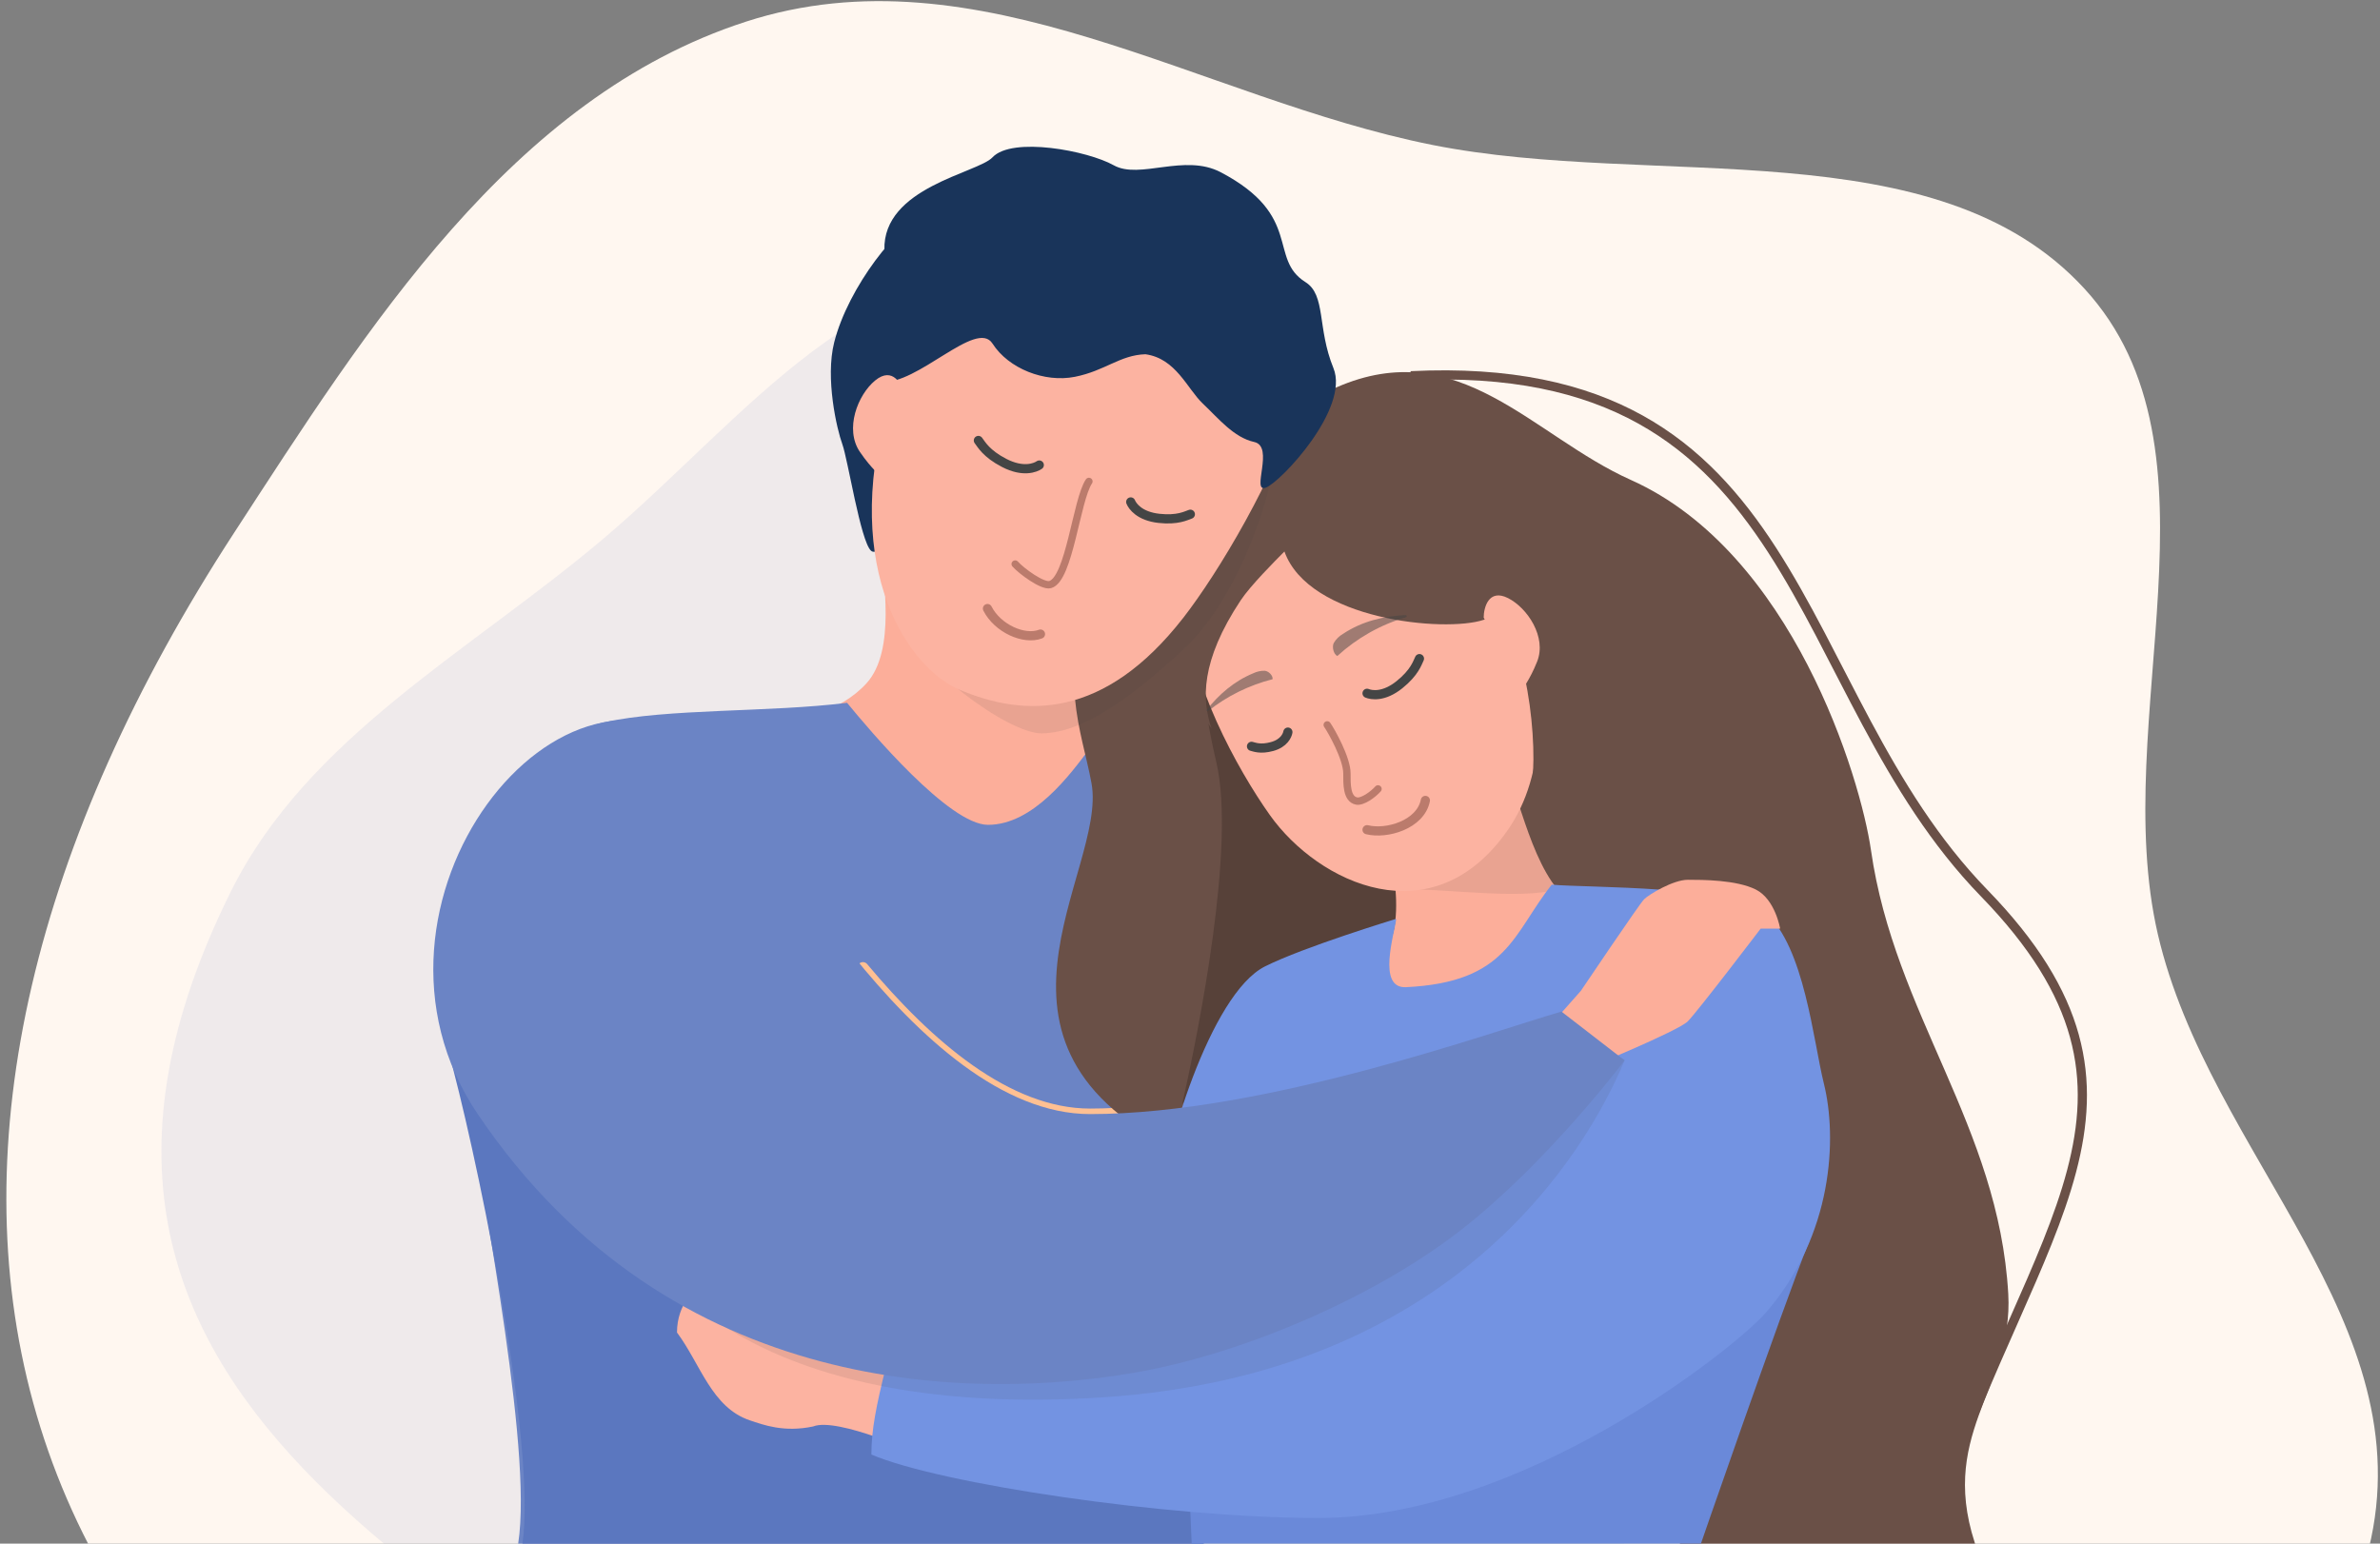 <svg width="259" height="168" viewBox="0 0 259 168" fill="none" xmlns="http://www.w3.org/2000/svg">
<rect x="0" y="0" width="259" height="168" fill="#808080" stroke="none"/>
<path fill-rule="evenodd" clip-rule="evenodd" d="M134.339 239.023C158.241 239.957 182.919 237.119 204.306 225.244C227.57 212.326 251.645 193.388 257.767 168.598C263.86 143.923 240.393 125.725 234.822 101.667C229.423 78.348 242.979 48.98 226.82 31.399C210.697 13.859 180.149 20.612 155.872 15.773C130.583 10.731 106.461 -5.827 81.163 2.361C55.632 10.625 39.925 35.788 25.481 57.978C-18.057 124.867 -6.018 189.588 75.71 220.218C95.257 227.544 112.98 238.188 134.339 239.023Z" fill="#FFF7F0"/>
<path opacity="0.1" fill-rule="evenodd" clip-rule="evenodd" d="M114.7 30.731C134.023 34.743 150.395 73.081 165.091 86.041C179.833 99.041 204.338 106.94 206.16 126.226C208.008 145.78 181.529 155.81 173.374 173.698C165.215 191.594 175.73 218.416 159.134 229.373C142.776 240.174 120.553 227.268 101.809 220.949C86.855 215.907 98.709 208.564 85.323 200.297C54.158 173.506 -3.018 153.589 25.139 96.995C33.516 80.157 51.281 70.82 65.74 58.562C81.144 45.504 94.678 26.573 114.7 30.731Z" fill="#5B77BF"/>
<path d="M94.296 74.364C97.556 70.793 96.06 62.812 95.883 59.625C100.819 62.458 122.854 68.125 119.681 71.844C116.508 75.562 114.921 86.052 132.902 89.77C133.938 89.985 112.806 93.625 106.989 93.625C101.171 93.625 73.142 78.083 74.729 78.083C76.315 78.083 88.478 80.739 94.296 74.364Z" fill="url(#paint0_linear_600_17835)"/>
<path d="M107.518 89.77C112.469 89.77 116.507 84.24 118.623 81.406L137.662 89.77C137.662 96.677 139.029 102.528 138.72 108.895C137.662 130.677 137.133 132.27 130.787 168.927H56.219C58.334 159.364 52.518 131.208 50.931 118.989C49.828 110.496 48.816 98.802 52.518 91.364C56.22 83.927 60.98 79.677 65.739 78.614C72.614 77.08 83.72 77.552 92.181 76.489C94.649 79.5 103.287 89.77 107.518 89.77Z" fill="#6B84C5"/>
<path d="M52.99 91.787C56.671 84.377 61.404 80.143 66.137 79.085C86.604 74.507 73.419 118.269 92.431 126.326C92.431 133.206 137.439 115.218 137.131 121.562C136.08 143.263 137.132 132.542 130.821 169.063H56.67C58.773 159.535 52.518 128.688 49.344 116.469C47.2 108.211 49.308 99.197 52.99 91.787Z" fill="#5B77BF"/>
<path d="M124.124 120.96C122.277 121.147 120.438 121.25 118.623 121.25C109.62 121.25 100.971 113.765 93.908 105.312" stroke="#FFC092" stroke-width="1.2" stroke-linecap="round" stroke-linejoin="round"/>
<path d="M134.255 46.394C136.922 45.333 142.791 43.212 145.458 42.151C158.795 36.316 166.797 47.455 177.467 52.229C195.073 60.106 202.479 84.68 203.608 92.543C206.172 110.39 217.498 122.525 218.546 140.814C219.143 151.235 210.471 156.21 215.309 169.062H182.714L187.603 118.004C185.47 116.412 186.003 109.093 181.735 105.273C177.467 101.454 148.304 114.291 134.255 121.186L129.987 126.096C103.313 114.427 120.558 94.957 118.783 85.252C117.716 79.418 115.05 74.113 118.783 62.443C121.451 54.108 131.588 47.455 134.255 46.394Z" fill="#6A5047"/>
<path d="M132.374 83C130.258 73.969 131.316 72.552 130.787 68.656L157.758 92.427L167.278 102.52L154.585 113.145L128.672 120.052C130.435 112.26 134.489 92.031 132.374 83Z" fill="#574139"/>
<path d="M170.98 98.27C166.749 95.083 165.339 86.406 163.576 82.864L151.413 94.552C151.942 95.75 152.259 100 151.413 102.125C150.567 104.25 142.599 109.073 136.076 113.145L133.961 122.177L163.576 116.864L179.971 101.989C177.679 101.281 172.672 99.546 170.98 98.27Z" fill="#FCAE9A"/>
<path opacity="0.1" d="M154.058 96.812C157.759 96.812 165.692 97.875 169.394 96.812C166.75 92.562 165.692 88.844 165.163 86.719L148.24 93.625C148.24 93.625 150.356 96.812 154.058 96.812Z" fill="#444545"/>
<path d="M138.192 88.708C134.697 83.793 129.201 73.833 129.201 66.395C129.201 45.571 150.355 48.333 156.701 52.052C163.047 55.77 172.567 78.083 164.105 90.302C155.945 102.085 143.48 96.145 138.192 88.708Z" fill="#FCB3A1"/>
<path d="M184.73 169.062C184.73 169.062 193.72 143.067 196.893 135.062L128.672 144.513L129.73 169.062H184.73Z" fill="#6A89D9"/>
<path d="M91.124 146.083L98.528 150.333L100.114 158.301C100.114 158.301 91.124 154.187 88.48 155.25C85.306 155.917 83.076 155.076 81.605 154.583C77.438 153.187 76.233 148.452 73.672 145.02C73.672 141.833 75.787 140.239 75.787 140.239L85.306 142.364L91.124 146.083Z" fill="#FCB3A1"/>
<path d="M152.999 107.438C149.816 107.589 151.765 101.594 151.942 100C151.942 100 141.893 103.052 137.663 105.177C131.688 108.177 126.605 125.37 126.028 131.739C133.256 133.51 146.018 135.033 141.365 137.583C136.711 140.133 107.872 149.094 96.413 148.739C95.355 152.989 94.826 155.645 94.826 158.301C102.23 161.489 127.086 165.208 143.48 165.208C165.692 165.208 188.849 146.667 192.134 142.895C199.538 134.395 199.934 123.77 198.48 117.927C197.326 113.289 196.365 103.052 192.134 99.333C188.749 96.358 172.743 96.635 168.865 96.281C164.634 101.594 164.105 106.906 152.999 107.438Z" fill="#7393E2"/>
<path d="M139.776 60.021L139.777 60.02C142.422 67.458 157.229 68.874 161.46 67.458C165.691 66.041 167.372 79.677 166.748 84.989C167.806 81.802 168.81 62.513 167.806 59.489C166.22 54.708 163.575 53.114 158.287 48.864C154.803 46.064 148.309 46.085 143.479 47.27C136.557 48.969 132.902 49.395 129.729 54.708C126.759 59.68 128.059 67.458 128.672 73.302C129.024 76.666 130.787 77.687 131.845 79.281C130.787 76.229 130.618 71.963 135.018 65.333C136.075 63.739 138.719 61.084 139.776 60.021Z" fill="#6A5047"/>
<path opacity="0.1" d="M138.192 52.719L97.471 67.062C99.586 72.375 109.634 79.812 113.336 79.812C117.038 79.812 121.798 77.156 128.673 70.781C135.548 64.406 138.192 52.719 138.192 52.719Z" fill="#444545"/>
<path d="M90.781 37.256C92.3 31.233 97.896 24.139 100.644 23.5C103.393 22.861 104.705 40.17 104.705 40.17L105.491 47.931L99.658 56.448C98.379 56.857 95.693 60.794 94.781 59.931C93.642 58.854 92.269 49.999 91.667 48.349C91.064 46.7 89.791 41.178 90.781 37.256Z" fill="#19345A"/>
<path d="M128.765 67.243C132.555 62.379 138.82 51.927 141.335 43.51C143.851 35.093 136.256 20.311 121.836 20.747C110.775 21.082 102.027 24.682 96.527 44.309C91.538 62.117 98.934 72.718 104.345 75.031C111.633 78.147 120.21 78.219 128.765 67.243Z" fill="#FCB3A1"/>
<path d="M130.896 43.925C129.188 42.309 127.981 39.009 124.647 38.554C121.881 38.638 120.272 40.354 116.971 41.01C113.67 41.666 109.749 40.117 108.006 37.389C106.264 34.662 99.778 41.988 95.89 41.549C94.242 41.363 94.065 36.044 96.244 34.866C97.784 34.033 96.31 29.441 96.244 27.219C96.038 20.377 106.398 18.842 108.006 17.125C110.152 14.836 118.383 16.404 121.199 17.987C124.013 19.57 128.894 16.668 132.845 18.746C141.843 23.478 137.978 28.141 142.06 30.7C144.316 32.114 143.315 35.666 145.108 40.06C146.9 44.454 139.391 52.465 137.749 53.071C136.106 53.677 138.722 48.593 136.493 48.105C134.265 47.616 132.605 45.541 130.896 43.925Z" fill="#19345A"/>
<path d="M113.098 50.611C112.672 50.904 111.339 51.45 109.274 50.38C107.313 49.364 106.802 48.366 106.471 47.937" stroke="#444545" stroke-linecap="round" stroke-linejoin="round"/>
<path d="M123.049 54.627C123.229 55.074 123.982 56.181 126.125 56.415C128.159 56.637 129.063 56.128 129.538 55.966" stroke="#444545" stroke-linecap="round" stroke-linejoin="round"/>
<path d="M107.459 66.232C108.555 68.392 111.432 69.692 113.228 69.01" stroke="#BB7B6C" stroke-linecap="round" stroke-linejoin="round"/>
<path d="M118.5 52.395C117.14 54.418 116.373 63.054 114.278 63.623C113.455 63.846 111.158 62.154 110.475 61.386" stroke="#BB7B6C" stroke-width="0.8" stroke-linecap="round" stroke-linejoin="round"/>
<path d="M95.246 41.402C97.165 39.832 98.187 41.88 98.428 42.965L95.919 52.071C95.838 51.709 94.921 51.156 93.575 49.18C91.891 46.711 93.328 42.971 95.246 41.402Z" fill="#FCB3A1"/>
<path d="M164.105 65.091C161.99 64.029 161.461 66.154 161.461 67.216L165.692 75.185C165.692 74.831 166.432 74.123 167.278 71.998C168.336 69.341 166.221 66.154 164.105 65.091Z" fill="#FCB3A1"/>
<path d="M172.037 107.833L167.807 112.614L172.566 116.333C172.566 116.333 182.614 112.219 183.672 111.156C184.73 110.094 191.605 101.062 191.605 101.062H193.72C193.72 101.062 193.191 97.875 191.076 96.812C188.96 95.75 185.259 95.75 183.672 95.75C182.085 95.75 179.441 97.344 178.912 97.875C178.384 98.406 172.037 107.833 172.037 107.833Z" fill="#FCAE9A"/>
<path opacity="0.1" d="M120.211 152.062C158.288 149.512 172.567 125.5 176.797 115.406C174.153 111.156 93.24 143.562 92.711 141.437L72.086 138.25C72.086 138.25 82.134 154.612 120.211 152.062Z" fill="#444545"/>
<path d="M118.624 121.25C99.586 121.25 82.133 87.781 77.903 82.469C61.508 67.063 36.572 98.406 51.989 121.25C73.143 152.594 106.518 152.29 123.384 149.406C135.019 147.417 149.298 141.355 158.816 134C168.335 126.645 176.797 115.406 176.797 115.406L169.922 110.094C162.517 112.219 137.663 121.25 118.624 121.25Z" fill="#6B84C5"/>
<path opacity="0.5" d="M145.531 71.396C145.123 71.195 144.935 70.417 145.14 69.987C145.384 69.572 145.735 69.224 146.156 68.983C148.193 67.625 150.594 67.04 152.978 66.943C153.006 66.944 153.034 66.955 153.054 66.973C153.074 66.992 153.086 67.018 153.089 67.046C153.091 67.074 153.084 67.103 153.067 67.127C153.051 67.151 153.026 67.17 152.999 67.18C150.243 67.984 147.678 69.432 145.531 71.396Z" fill="#444545"/>
<path opacity="0.5" d="M138.484 73.922C138.548 73.538 138.072 73.05 137.647 73.003C137.215 72.989 136.776 73.084 136.379 73.277C134.317 74.125 132.635 75.586 131.322 77.256C131.308 77.277 131.302 77.301 131.306 77.324C131.309 77.347 131.321 77.368 131.34 77.382C131.361 77.397 131.385 77.404 131.412 77.403C131.439 77.403 131.465 77.394 131.486 77.379C133.515 75.761 135.917 74.575 138.484 73.922Z" fill="#444545"/>
<path d="M155.114 87.114C154.585 89.77 150.883 90.833 148.768 90.302" stroke="#BB7B6C" stroke-linecap="round" stroke-linejoin="round"/>
<path d="M148.768 75.454C149.223 75.648 150.575 75.904 152.307 74.505C153.95 73.178 154.239 72.146 154.469 71.68" stroke="#444545" stroke-linecap="round" stroke-linejoin="round"/>
<path d="M140.152 79.677C140.092 80.018 139.751 80.891 138.419 81.251C137.155 81.592 136.517 81.301 136.195 81.226" stroke="#444545" stroke-linecap="round" stroke-linejoin="round"/>
<path d="M144.432 78.892C144.861 79.497 146.577 82.528 146.577 84.171C146.578 85.295 146.522 86.953 147.623 87.178C148.259 87.308 149.424 86.471 149.96 85.859" stroke="#BB7B6C" stroke-width="0.8" stroke-linecap="round" stroke-linejoin="round"/>
<path d="M153.527 40.895C196.893 38.77 194.248 74.896 215.931 97.208C237.614 119.521 221.189 133.427 211.172 163.615" stroke="#6A5047"/>
<defs>
<linearGradient id="paint0_linear_600_17835" x1="96.941" y1="84.062" x2="109.683" y2="72.963" gradientUnits="userSpaceOnUse">
<stop stop-color="#FCAE9A"/>
<stop offset="1" stop-color="#FCAE9A"/>
</linearGradient>
</defs>
</svg>
